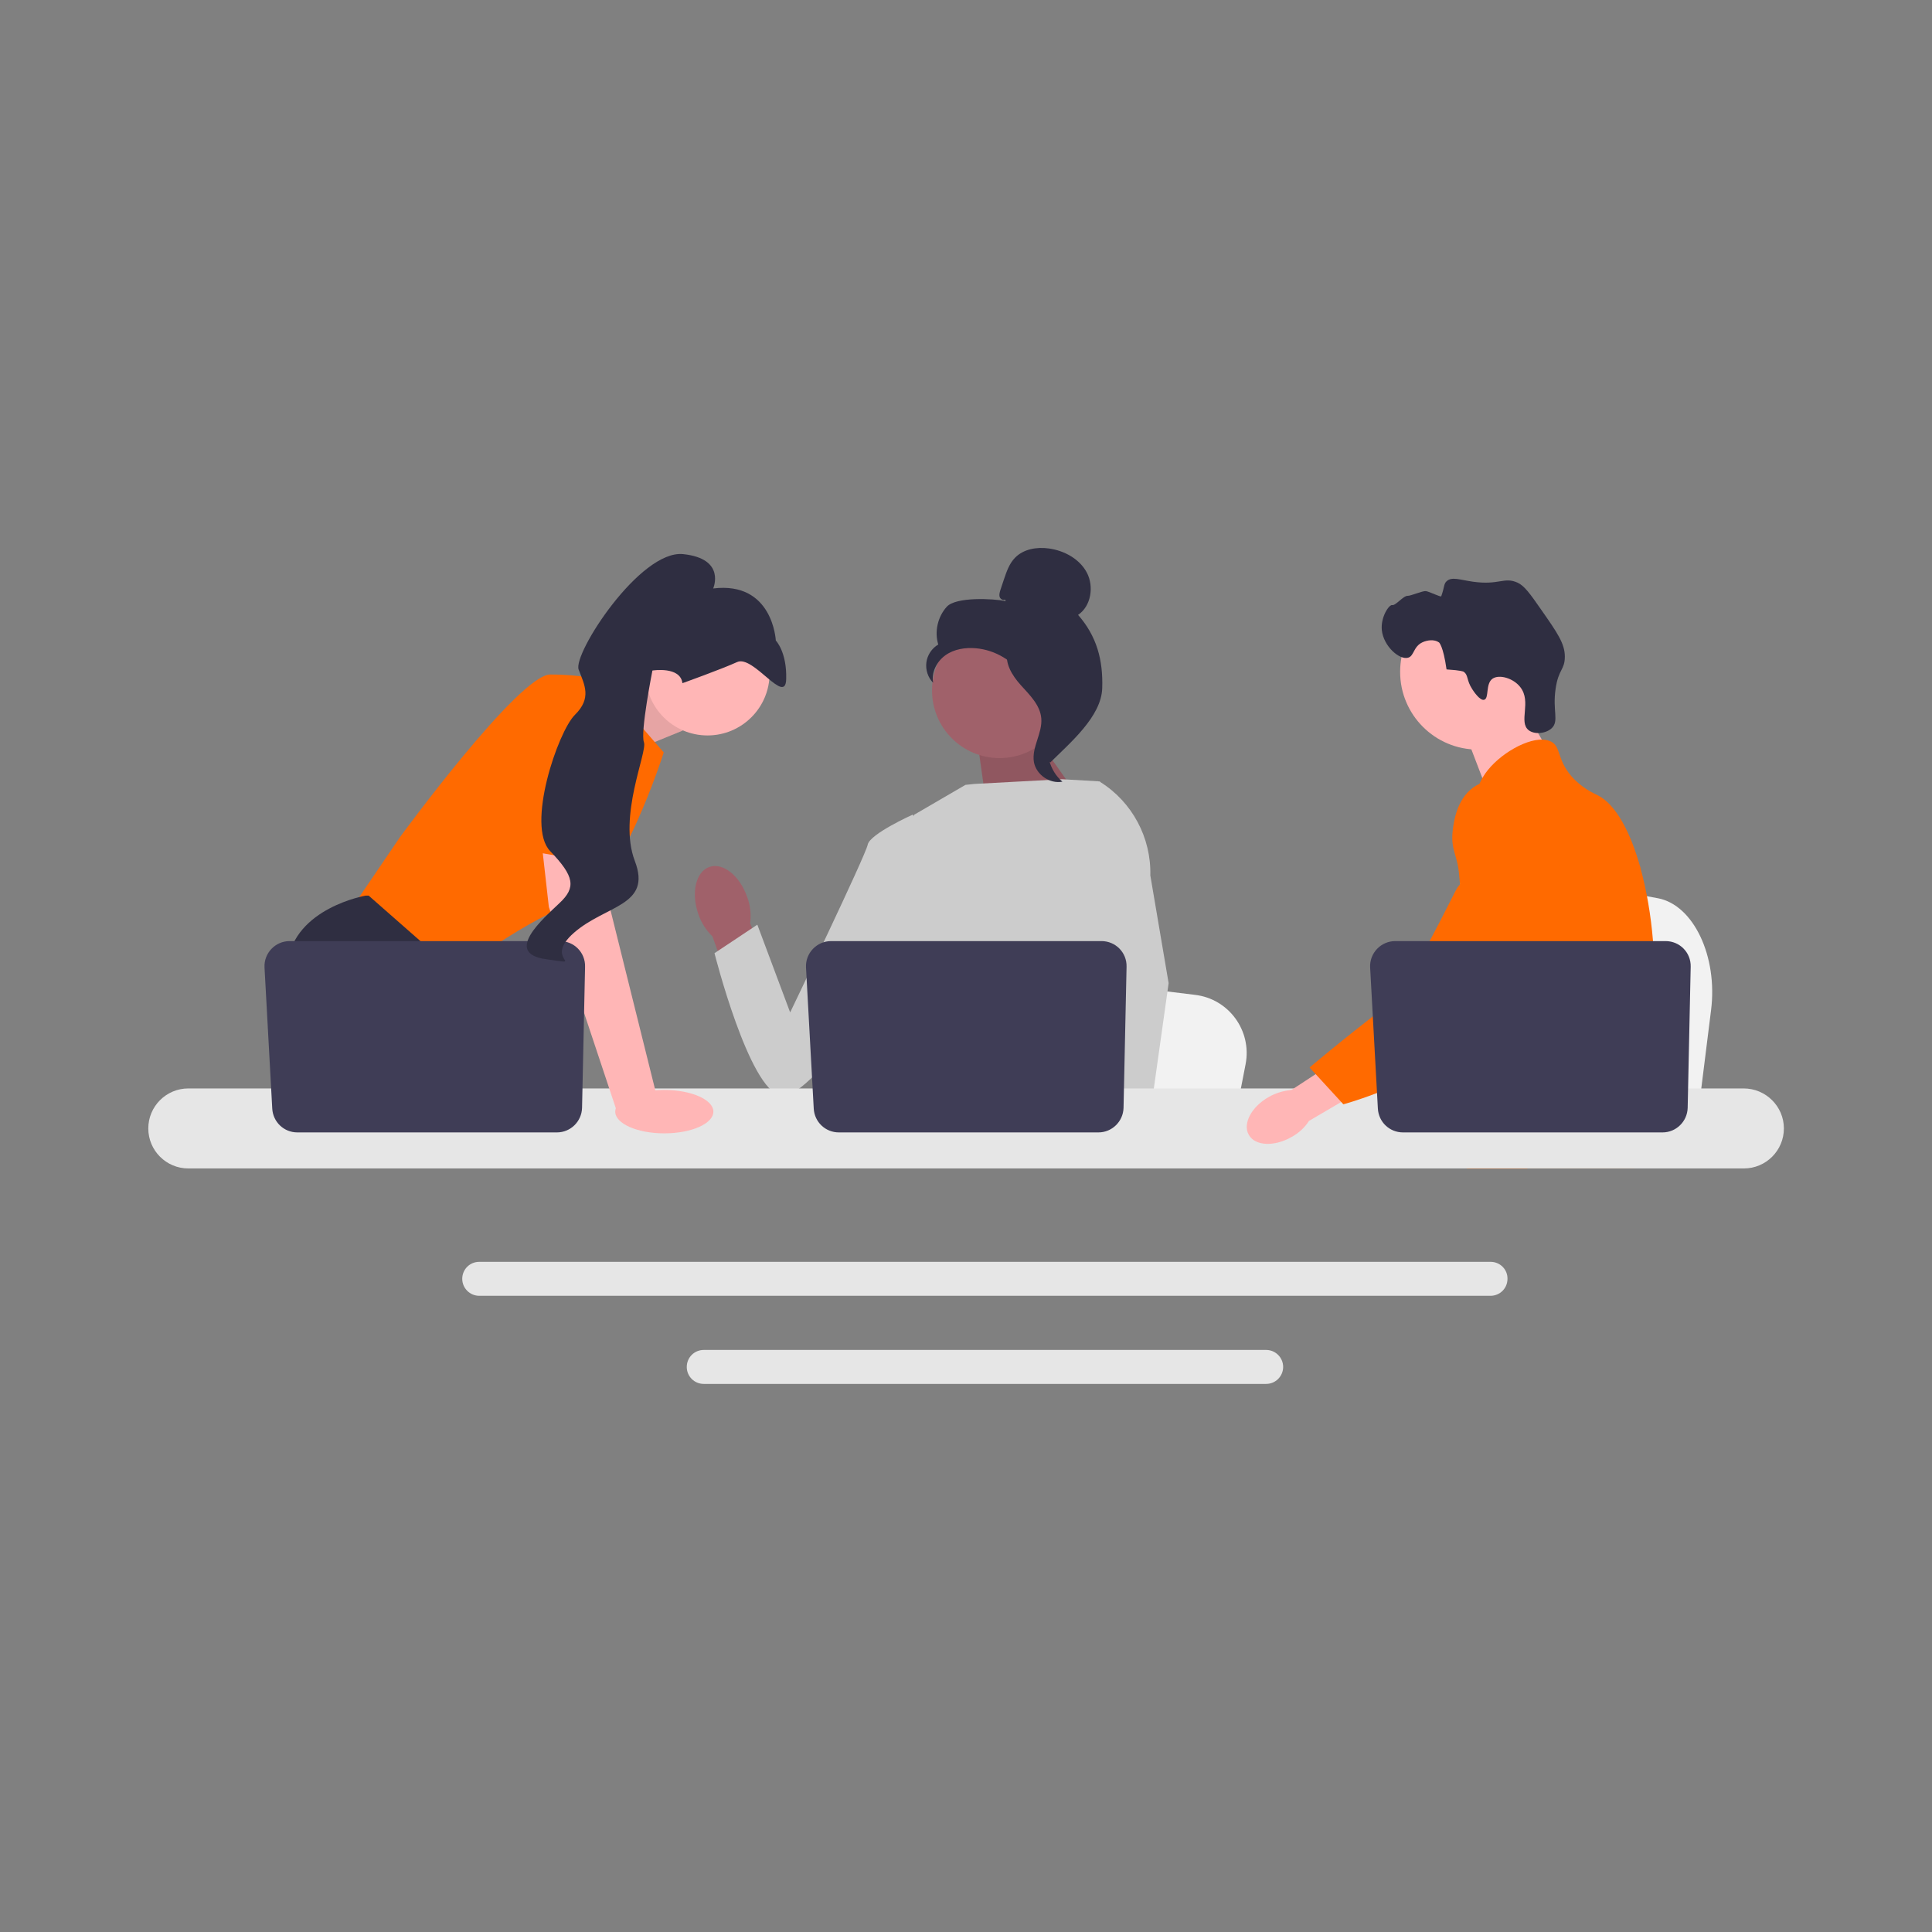 <?xml version="1.0" encoding="UTF-8"?> <!-- Generator: Adobe Illustrator 25.1.0, SVG Export Plug-In . SVG Version: 6.00 Build 0) --> <svg xmlns="http://www.w3.org/2000/svg" xmlns:xlink="http://www.w3.org/1999/xlink" version="1.1" id="Layer_1" x="0px" y="0px" viewBox="0 0 1024 1024" style="enable-background:new 0 0 1024 1024;" xml:space="preserve"><rect x="0" y="0" width="1024" height="1024" fill="#808080" stroke="none"/> <style type="text/css"> .st0{fill:#F2F2F2;} .st1{fill:#FFB6B6;} .st2{fill:#2F2E41;} .st3{fill:#FF6A00;} .st4{fill:#E6E6E6;} .st5{opacity:0.1;enable-background:new ;} .st6{fill:#A0616A;} .st7{fill:#CCCCCC;} .st8{fill:#3F3D56;} </style> <path class="st0" d="M906.9,535.4l-2.7,21.6l-6.7,53.7H762.1c1.1-12,2.5-29.4,4-48.1c0.2-1.9,0.3-3.7,0.5-5.6 c3.9-47,8.1-100.2,8.1-100.2l17.8,3.3l34.5,6.4l14.1,2.6l37.7,7C897.6,479.7,910.5,506.9,906.9,535.4L906.9,535.4z"></path> <polygon class="st1" points="804.5,369.8 821.2,399 789.2,421.6 775.5,385.8 "></polygon> <circle class="st1" cx="783.3" cy="356.1" r="41.2"></circle> <path class="st2" d="M780.4,365.4c-3.3-5-2-7.6-4.7-9.4c0,0-1.1-0.7-9-1.2l0,0c-1.8-12.7-4-14.3-4-14.3c-2.5-1.8-6.3-1.2-8.7-0.1 c-5,2.3-4.4,7.3-7.7,8.2c-4.6,1.3-13-6.1-13.9-14.6c-0.7-6.9,3.8-13.6,5.5-13.3c1.8,0.4,5.9-5,8.2-4.9c1.5,0.1,7.9-2.7,9.6-2.5 c1.9,0.2,8,3.4,8.2,2.7c1.8-5.1,1.3-6.5,2.8-7.9c2.7-2.6,7-0.8,13.9,0.2c14.1,2,16.5-2.7,23.7,0.5c3.6,1.6,6.7,5.9,12.6,14.4 c8.3,11.9,12.5,17.8,12.5,24.8c0,7.1-3.4,6.6-4.9,17.1c-1.7,11.7,1.9,17-2,20.8c-3,2.9-9.1,3.6-12.3,1.1c-5.5-4.4,1.7-15-4.4-22.8 c-3.7-4.8-11.2-6.9-14.7-4.5c-3.9,2.7-1.7,10.5-4.5,11.2C784.4,371.5,780.9,366.2,780.4,365.4L780.4,365.4z"></path> <path class="st3" d="M876.4,527.8c-1.2,19.7-5.7,25.9-7.3,49.1c-0.3,5.1-0.6,11-0.6,18.1c0,1.8,0,3.5,0,5.2c0,3.6-0.1,7-0.5,10.5 c-0.3,2.8-0.9,5.6-1.8,8.5h-88.8c0,0,0,0,0-0.1c-0.5-2.3-0.8-4.4-1.1-6.5c-0.1-0.7-0.2-1.3-0.2-2c-0.1-0.8-0.2-1.5-0.2-2.2 c-0.3-2.9-0.5-5.7-1.2-8.3c-0.9-3.6-2.4-7.1-5.6-10.4c-1.3-1.4-2.6-2.4-3.9-3.3c-0.2-0.2-0.5-0.3-0.7-0.5c-3.5-2.4-6.9-4.2-9.8-9.1 c0-0.1-0.1-0.1-0.1-0.2c-0.5-0.9-1.8-3.2-2.7-6.2c-1-3.2-1.6-7.1-0.5-11.2c2.6-9.6,12.1-10.6,19.9-20.3c0.8-1,1.7-2.2,2.5-3.5 c3.5-5.7,4.5-10.8,5.6-16.8c0.2-1,0.3-1.9,0.5-2.9c0.1-0.7,0.2-1.4,0.3-2.1c0.6-5.7,0.3-10.6-0.4-15c-2.4-14.4-9.4-23.3-4.4-36.3 c1.6-4.1,3.8-7.1,6-9.7c4.7-5.5,9.6-9.1,8.7-16.3c-0.9-7.2-6.3-8.2-6.9-14.5c-0.3-3.2,0.7-6.5,2.7-9.8v0c6.2-10.6,21.8-20.3,31.7-20 c1.8,0.1,3.5,0.5,4.8,1.2c4.9,2.9,2.9,9.2,10.3,18c5.6,6.5,11.9,9.2,14.3,10.4c9.5,4.9,17.2,19.5,22.4,38.1c0,0.1,0.1,0.3,0.1,0.4 c3.2,11.7,5.5,24.9,6.6,38.4c0.5,5.7,0.8,11.4,0.8,17.1C876.8,520.4,876.7,524.3,876.4,527.8z"></path> <g> <polygon class="st1" points="809.9,595.2 808.1,600.2 807,603.4 804.3,610.7 801.3,619.2 781.6,619.2 784.9,610.7 786.4,606.8 789,600.2 793.2,589.2 "></polygon> <path class="st3" d="M869.4,458.3c0,0.7-0.1,1.4-0.2,2.2c-0.8,7.9-2.6,22.1-5.3,38.4c-1.4,8.5-3.1,17.7-5,26.7 c-4,19.5-9,38.8-14.7,51.4c-1,2.3-2,4.3-3.1,6.2c-0.8,1.4-1.7,2.8-2.5,4.1c-2.9,4.4-6.1,8.6-9.5,12.6c-0.1,0.2-0.3,0.3-0.4,0.5 c-0.5,0.6-1.1,1.3-1.7,1.9c-2.7,3.1-5.5,6-8.2,8.6c-3.3,3.2-6.5,6.1-9.3,8.5h-31.9l-0.1-0.1l-4.6-2c0,0,1.3-1.5,3.5-4.4 c0.5-0.6,0.9-1.2,1.5-2c0.6-0.9,1.3-1.8,2.1-2.9c1.5-2.2,3.3-4.7,5.2-7.6c3.6-5.6,7.8-12.5,12-20.5c0.5-0.9,1-1.9,1.5-2.8 c0,0,0-0.1,0-0.1c0.8-1.6,1.7-3.3,2.5-5c7-14.5,8.9-26.5,9.5-30.3c0.8-5.5,1.9-13.2,1.6-21.7c-0.2-5.6-1-11.5-2.9-17.3v0 c-0.4-1.2-0.9-2.5-1.4-3.7c-0.9-2.2-2-4.4-3.3-6.5c-5.6-9.4-10.2-9.8-13.9-20c-1.1-3-3.5-9.9-2.8-17.1v0c0.1-0.9,0.2-1.8,0.4-2.7v0 c0-0.2,0.1-0.5,0.2-0.8c0.6-2.2,1.5-4.4,2.9-6.5c2.8-4,6.6-6.4,10-7.9l0,0c3.9-1.6,7.3-2,8-2c14.6-1.3,25.9,11,32.1,17.7 c2.4,2.6,4.6,4.8,6.6,6.5c15.6,13.9,19.8,5,20.9,0.4C869.3,459.3,869.4,458.7,869.4,458.3L869.4,458.3z"></path> <path class="st3" d="M869.5,457.8c0,0,0,0.2,0,0.5C869.5,458.1,869.5,458,869.5,457.8C869.5,457.8,869.5,457.8,869.5,457.8z"></path> </g> <path class="st4" d="M790.1,668.8H254c-5,0-9,4-9,9c0,5,4.1,9,9,9h536c5,0,9-4,9-9C799.1,672.8,795,668.8,790.1,668.8z"></path> <path class="st4" d="M671.1,715.5H373c-5,0-9,4-9,9s4,9,9,9h298.1c5,0,9-4.1,9-9S676.1,715.5,671.1,715.5z"></path> <polygon class="st1" points="313.7,371.7 347.4,357.5 361.9,387.2 326.4,401.7 "></polygon> <polygon class="st5" points="313.7,371.7 347.4,357.5 361.9,387.2 326.4,401.7 "></polygon> <path class="st3" d="M318.5,360.4l33.3,38.4c0,0-23.2,73.2-46.4,79.7c-23.2,6.5-65.9,38.4-65.9,38.4l-53.6-34.8l26.1-38.4 c0,0,63-86.2,79.7-86.2S318.5,360.4,318.5,360.4L318.5,360.4z"></path> <path class="st2" d="M273.4,610.7h-77.6l-4.9-6.6l-20-26.8l-4.6-6.2c0,0-17.4-31.9-13.8-60.9c3.6-29,41.3-35.5,41.3-35.5h1.6 l46.1,40.5l-2.8,37.7l14.6,24.3L273.4,610.7z"></path> <polygon class="st2" points="211.7,610.7 191,610.7 191,580 "></polygon> <path class="st0" d="M660.2,564l-2.6,13.4l-6.4,33.3h-129c1-7.5,2.4-18.2,3.9-29.8c0.1-1.2,0.3-2.3,0.4-3.5 c3.7-29.2,7.7-62.2,7.7-62.2l17,2.1l32.9,4l13.4,1.6l35.9,4.4C651.3,529.4,663.6,546.3,660.2,564L660.2,564z"></path> <path class="st2" d="M842.7,610.7h-69.9c1.1-1.3,1.7-2,1.7-2l21-3.5l43.2-7.1C838.6,598.2,840.6,603.3,842.7,610.7L842.7,610.7z"></path> <polygon class="st6" points="546,386.2 576.5,429.3 523.4,430.8 517.7,390.4 "></polygon> <polygon class="st5" points="546,386.2 576.5,429.3 523.4,430.8 517.7,390.4 "></polygon> <path id="uuid-ae755ff6-bb09-410e-86b1-7d1b81a37005-405" class="st6" d="M396,475.4c-3.9-11.3-12.9-18.4-20-15.9 c-7.2,2.5-9.8,13.6-5.9,24.9c1.5,4.5,4.1,8.6,7.5,11.9l17.1,47.5l22.1-8.5l-19.2-45.9C398.2,484.6,397.7,479.8,396,475.4L396,475.4z "></path> <path class="st7" d="M601.9,453.4l0,43.8l-4.1,16.2l-8.4,33.3l-6.1,30.6l-4.6,22.8l-1.6,8.2c-1.2,0.8-2.4,1.6-3.7,2.4h-106 c-6-3.6-9.4-6.4-9.4-6.4s1.7-1.6,3.6-4.1c3.2-4.2,7.1-11.2,4.7-17.8c-0.5-1.4-0.6-3.1-0.5-5c1-12.5,14.1-33.6,14.1-33.6l-2.7-31.3 l-1.2-13.7l8.4-66.9l27.3-15.9l4.7-0.5l46.5-2.5l19.2,1.1l0.9,0.2L601.9,453.4L601.9,453.4z"></path> <g> <polygon class="st1" points="604,610.7 580.8,610.7 579.8,600.2 579.8,600 586.3,599.6 603.4,598.4 603.7,604.7 604,609.5 "></polygon> <path class="st7" d="M609.7,464l9.7,57.1l-7.9,56.2l-1.2,8.8l-2.2,15.5l-0.7,4.8l0,0.5l0.2,3.9h-27.5l-1-10.5l-0.1-0.9l-2.1-21.5 l0-0.4l-4.4-45.6l8.6-33l0.6-2.4v0l3.8-56.5l-2.9-25.7l0-0.2c0.1,0,0.1,0.1,0.2,0.1c0.2,0.1,0.3,0.2,0.4,0.3 C600.1,425.1,610.2,444,609.7,464L609.7,464z"></path> </g> <path class="st7" d="M494.3,442.8l-10.6-11c0,0-22.7,10.2-23.8,15.9c-1.1,5.7-41.1,88.9-41.1,88.9l-17.4-46.5l-22.7,15.1 c0,0,18.2,72.2,35.2,75.6s74-85.4,74-85.4L494.3,442.8L494.3,442.8z"></path> <path class="st4" d="M924.2,576.9H99.8c-11.7,0-21.2,9.5-21.2,21.2s9.5,21.2,21.2,21.2h824.5c11.7,0,21.2-9.5,21.2-21.2 S935.9,576.9,924.2,576.9z"></path> <path class="st8" d="M597.1,512.4l-1.6,74.8c-0.2,7.2-6.1,13-13.3,13H444.6c-7.1,0-12.9-5.5-13.3-12.6l-4.1-74.8 c-0.4-7.6,5.7-14,13.3-14h143.3C591.3,498.8,597.3,504.9,597.1,512.4L597.1,512.4z"></path> <circle class="st1" cx="375" cy="356.9" r="32.9"></circle> <polygon class="st1" points="319.9,443 323.5,482.1 348.2,581.4 326.9,588.9 290.9,480.7 286,437.2 "></polygon> <path class="st8" d="M310.1,512.4l-1.6,74.8c-0.2,7.2-6.1,13-13.3,13H157.6c-7.1,0-12.9-5.5-13.3-12.6l-4.1-74.8 c-0.4-7.6,5.7-14,13.3-14h143.3C304.3,498.8,310.3,504.9,310.1,512.4L310.1,512.4z"></path> <ellipse class="st1" cx="352.1" cy="589.2" rx="26" ry="11.5"></ellipse> <path class="st3" d="M268.8,449l14.9-79.2c0,0,41.3-5.8,42.7,8c1.4,13.8-1,81-1,81L268.8,449L268.8,449z"></path> <path class="st2" d="M361.7,362.1c0,0,20.4-7.3,29-11.2c8.6-3.9,25.7,23.4,26,9c0.4-14.4-5.5-20.4-5.5-20.4s-1.5-31.5-33.2-27.6 c0,0,7-15.8-15.9-18.2c-22.9-2.4-58.6,52.9-55.4,61.2s7,15.1-2,24s-26,58.8-13.1,72.2c12.9,13.4,13.8,19.3,4.9,27.6 c-8.8,8.4-29.8,26.5-7.1,29.7c22.6,3.2-2.1,0.8,14.8-14c16.9-14.8,41.4-14.2,32.3-38s6.8-57.9,4.8-63c-2-5.2,4.5-38,4.5-38 S360.6,353,361.7,362.1L361.7,362.1z"></path> <g> <circle class="st6" cx="529.8" cy="366" r="35.8"></circle> <path class="st2" d="M532.6,317.8c-1,0.6-2.4-0.3-2.8-1.5c-0.3-1.2,0.1-2.4,0.4-3.5l1.9-5.7c1.4-4.1,2.8-8.3,5.8-11.4 c4.5-4.7,11.6-5.9,18-5c8.2,1.1,16.4,5.6,20.2,12.9s2.2,17.7-4.7,22.3c9.9,11.3,13.3,23.9,12.8,38.9c-0.5,15-16.9,28.8-27.5,39.3 c-2.4-1.4-4.5-8.2-3.2-10.7c1.3-2.5-0.6-5.3,1.1-7.6s3,1.3,1.3-0.9c-1-1.4,3-4.7,1.5-5.5c-7.4-4.1-9.9-13.4-14.6-20.5 c-5.6-8.6-15.3-14.4-25.5-15.3c-5.6-0.5-11.6,0.4-16.2,3.7c-4.6,3.3-7.6,9.1-6.5,14.6c-2.8-2.8-4.1-6.9-3.6-10.8s2.9-7.5,6.3-9.5 c-2.1-6.8-0.3-14.7,4.5-20s24.3-4.4,31.3-3C533.2,318.7,532.6,317.8,532.6,317.8z"></path> <path class="st2" d="M533.7,343.9c9.3,1,16,9,21.6,16.5c3.3,4.3,6.7,9,6.6,14.4c-0.1,5.4-3.7,10.1-5.5,15.3 c-2.8,8.4-0.1,18.5,6.7,24.2c-6.7,1.3-13.9-3.7-15.1-10.4c-1.3-7.8,4.6-15.3,3.9-23.2c-0.6-7-6.1-12.3-10.8-17.5s-9-12.1-6.9-18.7 L533.7,343.9L533.7,343.9z"></path> </g> <g> <path id="uuid-aec20554-f6ec-4c5b-9d97-717cd04239bf-406" class="st1" d="M672.5,581.4c-9.2,5.2-14,14.2-10.6,20.1 c3.3,5.9,13.5,6.4,22.7,1.1c3.7-2,6.9-4.9,9.2-8.5l38.7-22.7l-11-17.9l-37,24.2C680.3,578.1,676.2,579.3,672.5,581.4L672.5,581.4z"></path> <path class="st3" d="M803.5,415.3c-1.2-0.5-11.3-4.3-20.6,0.8c-10.6,5.8-12.3,19.1-12.9,23.8c-1.3,10.8,2.6,13.2,3.4,24.1 c1.5,20.4,5.6-2.9-0.9,6.4c-2.3,3.2-25.3,53.2-38,63c-24.7,19-40.4,32.4-40.4,32.4l17.9,19.5c0,0,28.3-7.5,53.4-23.8 c25.7-16.7,38.5-25,48.5-41.3c0.9-1.4,21.3-36.2,10.3-74.6C821.8,436.8,817.2,420.7,803.5,415.3L803.5,415.3z"></path> </g> <path class="st8" d="M896.1,512.4l-1.6,74.8c-0.2,7.2-6.1,13-13.3,13H743.6c-7.1,0-12.9-5.5-13.3-12.6l-4.1-74.8 c-0.4-7.6,5.7-14,13.3-14h143.3C890.3,498.8,896.3,504.9,896.1,512.4L896.1,512.4z"></path> </svg> 